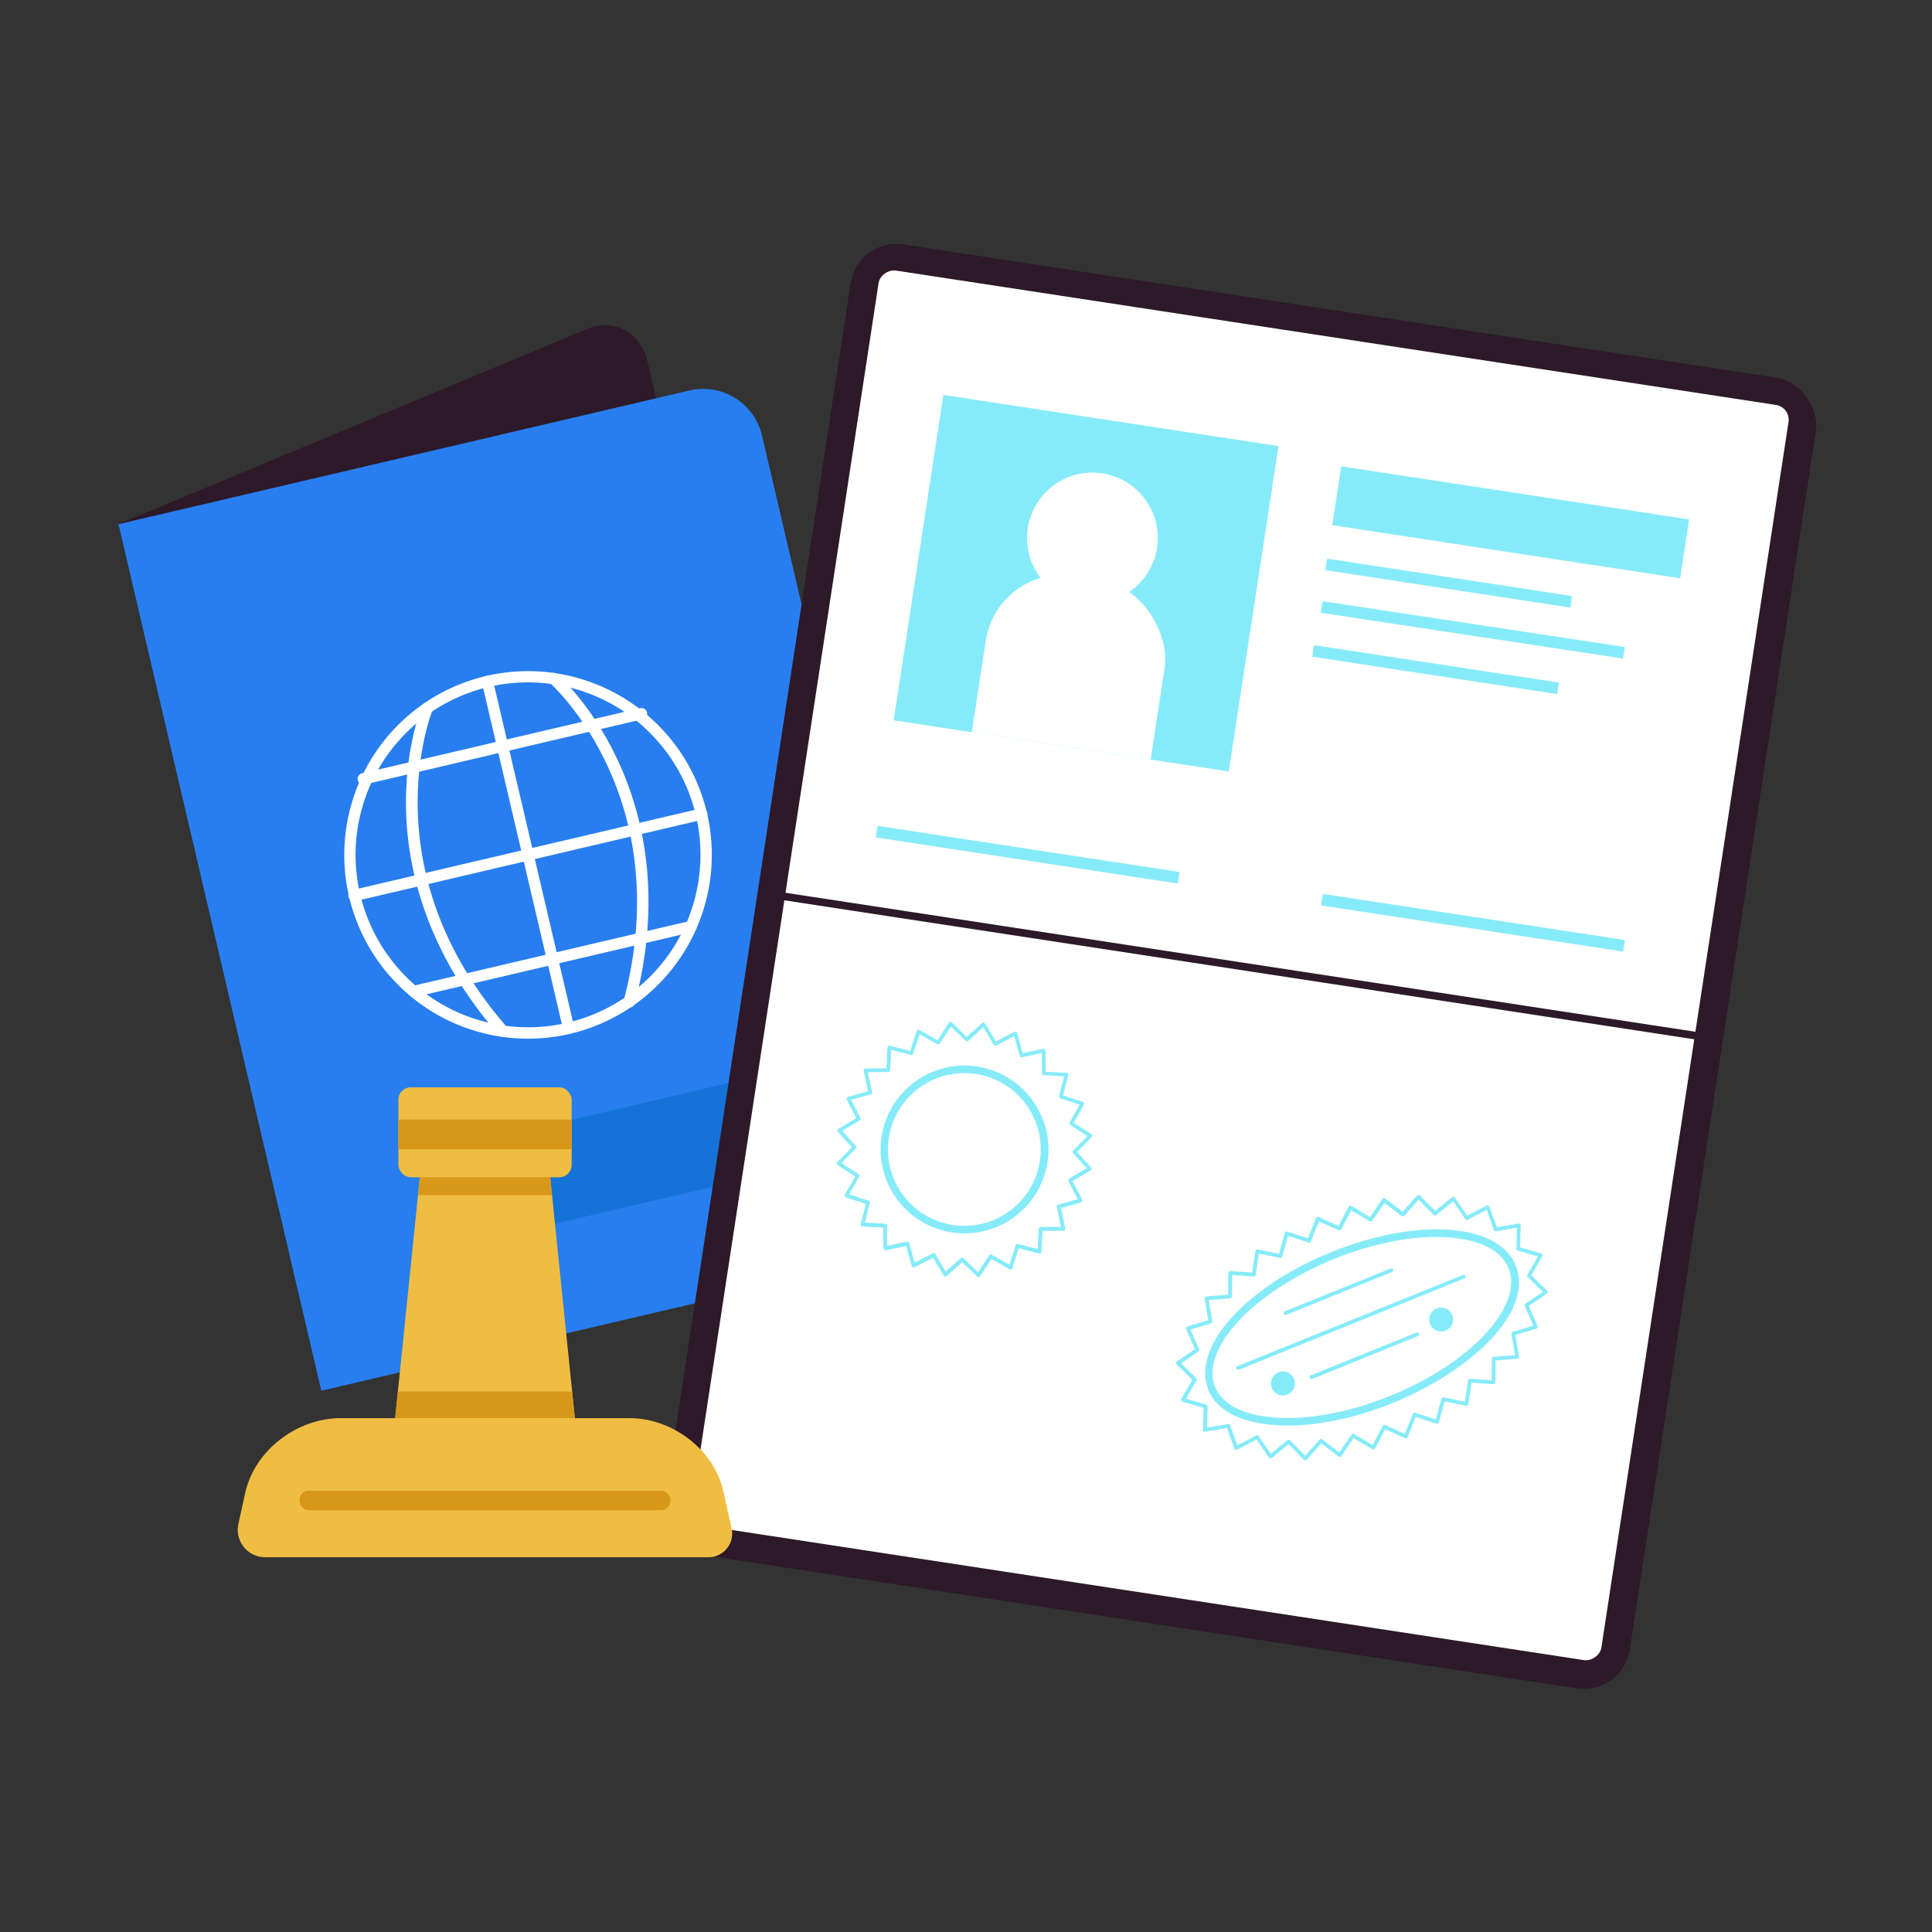 <svg height="512" viewBox="0 0 512 512" width="512" xmlns="http://www.w3.org/2000/svg" xmlns:xlink="http://www.w3.org/1999/xlink"><rect x="0" y="0" width="512" height="512" fill="#333333" stroke="none"/><clipPath id="clip-path"><path d="m242.78 110.9h89.79v87.19h-89.79z" transform="matrix(.989 .151 -.151 .989 26.64 -41.68)"/></clipPath><clipPath id="clip-path-2"><path d="m154.23 394.25h-51.4l9.69-94.56h32.03z"/></clipPath><g id="Passport"><path d="m207.27 314.91-127.63 29.89-48.23-205.94 124.34-51.74c6.92-2.88 14 1 15.83 8.64l46.83 199.94c2.03 8.69-2.99 17.3-11.14 19.21z" fill="#2d1929"/><path d="m56 116.22h155.36a16 16 0 0 1 16 16v201.62a18.15 18.15 0 0 1 -18.14 18.16h-153.22a0 0 0 0 1 0 0v-235.78a0 0 0 0 1 0 0z" fill="#287eef" transform="matrix(.974 -.228 .228 .974 -49.65 38.48)"/><path d="m139.84 275.26a48.7 48.7 0 1 1 47.51-59.82 48.7 48.7 0 0 1 -47.51 59.82zm.18-94.42a45.7 45.7 0 1 0 44.41 35.29 45.7 45.7 0 0 0 -44.43-35.29z" fill="#fff"/><path d="m133.3 274.79a1.49 1.49 0 0 1 -1.13-.52c-19.81-22.66-24.29-45.14-24.57-60-.29-16.14 4.06-26.78 4.25-27.23a1.5 1.5 0 1 1 2.77 1.16c-.17.41-16.86 42.13 19.81 84.1a1.5 1.5 0 0 1 -1.13 2.49z" fill="#fff"/><path d="m166.75 267a1.5 1.5 0 0 1 -1.45-1.88c14.24-54-19.26-83.86-19.6-84.15a1.5 1.5 0 0 1 2-2.27c.36.32 9 7.92 15.89 22.52 6.36 13.43 12.32 35.56 4.64 64.66a1.5 1.5 0 0 1 -1.48 1.12z" fill="#fff"/><path d="m150.7 274a1.5 1.5 0 0 1 -1.46-1.16l-21.53-91.9a1.5 1.5 0 0 1 2.92-.69l21.53 91.91a1.5 1.5 0 0 1 -1.46 1.84z" fill="#fff"/><path d="m109.66 264.25a1.49 1.49 0 0 1 -1.46-1.15 1.51 1.51 0 0 1 1.11-1.81l73.49-17.21a1.51 1.51 0 0 1 1.8 1.12 1.49 1.49 0 0 1 -1.12 1.8c-78.9 18.48-73.55 17.25-73.82 17.25z" fill="#fff"/><path d="m96.46 207.9a1.5 1.5 0 0 1 -.34-3l73.48-17.21a1.5 1.5 0 1 1 .68 2.92c-78.9 18.52-73.55 17.29-73.82 17.29z" fill="#fff"/><path d="m94 238.81a1.5 1.5 0 0 1 -.34-3l91.91-21.52a1.5 1.5 0 1 1 .68 2.92c-96.25 22.58-91.99 21.6-92.25 21.6z" fill="#fff"/><rect fill="#1573d8" height="25.82" rx="4" transform="matrix(.974 -.228 .228 .974 -66.07 44.38)" width="94.39" x="111.84" y="295.21"/><rect fill="#2d1929" height="351.19" rx="12.29" transform="matrix(.989 .151 -.151 .989 42.44 -46.68)" width="258.66" x="199.17" y="80.41"/><rect fill="#fff" height="243.82" rx="3.98" transform="matrix(.151 -.989 .989 .151 25.82 542.06)" width="336.35" x="160.33" y="134.09"/><path d="m452.48 275.94c-.12 0 7.49 1.16-248.88-38a1 1 0 0 1 .31-2l248.72 38a1 1 0 0 1 -.15 2z" fill="#2d1929"/><g clip-path="url(#clip-path)"><path d="m242.78 110.9h89.79v87.19h-89.79z" fill="#86ebf9" transform="matrix(.989 .151 -.151 .989 26.64 -41.68)"/><g fill="#fff"><circle cx="289.5" cy="142.57" r="17.32"/><rect height="65.2" rx="20.66" transform="matrix(.989 .151 -.151 .989 31.22 -40.62)" width="47.93" x="259.02" y="152.59"/></g></g><g fill="#86ebf9"><path d="m353.54 130.48h93.22v15.77h-93.22z" transform="matrix(.989 .151 -.151 .989 25.49 -58.85)"/><path d="m350.92 152.93h65.63v3.09h-65.63z" transform="matrix(.989 .151 -.151 .989 27.73 -56.19)"/><path d="m349.08 165.54h80.93v3.09h-80.93z" transform="matrix(.99 .15 -.15 .99 29.71 -56.92)"/><path d="m231.74 224.87h80.93v3.09h-80.93z" transform="matrix(.989 .151 -.151 .989 37.32 -38.52)"/><path d="m349.7 242.89h80.93v3.09h-80.93z" transform="matrix(.989 .151 -.151 .989 41.4 -56.13)"/><path d="m347.42 175.85h65.63v3.09h-65.63z" transform="matrix(.989 .151 -.151 .989 31.16 -55.4)"/><path d="m259.3 338.47c-.29 0 0 .16-4.31-4-4.4 4-4.2 3.89-4.52 3.84s-.16.1-3.18-5c-5.29 2.72-5.06 2.68-5.36 2.55s-.18.06-1.77-5.67c-5.81 1.24-5.58 1.27-5.84 1.06s-.18 0-.24-5.93c-5.94-.31-5.71-.22-5.91-.49s-.18 0 1.3-5.79c-5.67-1.83-5.46-1.68-5.59-2s-.16-.08 2.76-5.26c-5-3.24-4.84-3.05-4.88-3.38s-.14-.12 4-4.36c-4-4.41-3.89-4.19-3.84-4.52s-.1-.16 5-3.18c-2.71-5.3-2.67-5.06-2.54-5.36s-.06-.18 5.67-1.77c-1.25-5.83-1.27-5.58-1.06-5.84s0-.18 5.93-.24c.3-5.94.22-5.71.49-5.91s0-.18 5.79 1.3c1.82-5.67 1.68-5.47 2-5.59s.07-.17 5.26 2.76c3.23-5 3-4.85 3.38-4.88s.1-.15 4.35 4c4.42-4 4.21-3.88 4.53-3.83s.15-.1 3.18 5c5.29-2.71 5.06-2.68 5.36-2.54s.17-.07 1.77 5.66c5.78-1.23 5.58-1.26 5.84-1s.18 0 .23 5.93c5.95.3 5.72.22 5.92.49s.18 0-1.3 5.78c5.66 1.83 5.46 1.69 5.58 2s.17.07-2.75 5.26c5 3.23 4.84 3 4.88 3.37s.14.13-4 4.36c4 4.42 3.89 4.2 3.84 4.53s.1.15-5 3.18c2.72 5.3 2.68 5.05 2.55 5.36s.06.17-5.67 1.77c1.24 5.82 1.27 5.57 1.06 5.84s0 .18-5.93.23c-.31 5.95-.22 5.72-.49 5.91s0 .19-5.79-1.3c-1.83 5.67-1.68 5.47-2 5.59s-.08.17-5.26-2.75c-3.27 4.97-3.07 4.82-3.44 4.82zm-4.3-5.22c.29 0 0-.16 4.2 3.93l2.94-4.53a.49.49 0 0 1 .66-.16l4.71 2.65 1.66-5.14a.49.49 0 0 1 .6-.33l5.23 1.33.28-5.39a.49.49 0 0 1 .49-.47h5.4l-1.12-5.28a.5.5 0 0 1 .35-.59l5.2-1.45-2.45-4.82a.5.5 0 0 1 .19-.66l4.65-2.74-3.61-4a.49.49 0 0 1 0-.68l3.79-3.85-4.54-2.94a.5.5 0 0 1 -.16-.66l2.65-4.71-5.12-1.71a.49.49 0 0 1 -.33-.6l1.35-5.23-5.4-.28a.49.49 0 0 1 -.47-.49l-.05-5.41-5.28 1.13a.5.5 0 0 1 -.59-.35l-1.45-5.21-4.78 2.47a.5.5 0 0 1 -.65-.19l-2.75-4.66-4 3.62a.5.5 0 0 1 -.68 0l-3.92-3.8-2.94 4.53a.49.49 0 0 1 -.66.17l-4.71-2.66-1.69 5.15a.49.49 0 0 1 -.6.33l-5.23-1.35-.28 5.4a.49.49 0 0 1 -.49.47l-5.4.05 1.12 5.28a.5.5 0 0 1 -.35.59l-5.21 1.44 2.47 4.81a.51.51 0 0 1 -.19.66l-4.65 2.75 3.61 4a.51.51 0 0 1 0 .69l-3.8 3.86 4.54 2.94a.49.49 0 0 1 .16.66l-2.65 4.71 5.14 1.65a.52.52 0 0 1 .33.61l-1.31 5.21 5.4.27a.5.5 0 0 1 .47.5v5.4l5.28-1.13a.52.52 0 0 1 .59.36l1.45 5.2 4.8-2.46a.5.5 0 0 1 .66.19l2.75 4.65c4.39-3.89 4.13-3.73 4.39-3.73z"/><path d="m237.69 317.79a22.24 22.24 0 1 1 31.09 4.75 22.23 22.23 0 0 1 -31.09-4.75zm17.88-33.41a20.24 20.24 0 1 0 20 23.29 20.23 20.23 0 0 0 -20-23.29z"/><path d="m345.91 387c-.31 0-.09.11-4.42-4.28-4.87 4-4.56 3.82-4.87 3.78s-.12.11-3.62-5c-5.56 2.87-5.27 2.8-5.57 2.69s-.15.07-2.29-5.76c-6.17 1.06-5.9 1.09-6.15.87s-.18.05 0-6.22c-6-1.74-5.8-1.59-5.93-1.91s-.17-.09 2.93-5.5c-4.47-4.39-4.34-4.15-4.31-4.48s-.15-.12 5-3.65c-2.54-5.75-2.48-5.44-2.35-5.73s-.07-.16 5.87-1.93c-1-6.18-1.05-5.86-.86-6.11s-.11-.15 6.12-.67c.06-6.25 0-5.94.22-6.14s0-.16 6.15.29c.93-6.19.82-5.88 1.07-6.05s0-.16 6.05 1.08c1.67-6 1.53-5.74 1.79-5.88s0-.16 5.89 1.76c2.31-5.8 2.14-5.53 2.42-5.65s0-.15 5.66 2.38c2.93-5.53 2.72-5.28 3-5.36s.05-.15 5.37 3c3.54-5.16 3.31-4.93 3.61-5s0-.18 5 3.6c4.16-4.66 3.91-4.47 4.21-4.48s-.05-.28 4.43 4.27c4.87-4 4.56-3.81 4.88-3.77s.11-.11 3.61 5c5.56-2.87 5.27-2.8 5.57-2.69s.16-.07 2.29 5.75c6.17-1 5.9-1.08 6.15-.86s.19-.05 0 6.21c6 1.74 5.79 1.6 5.92 1.92s.17.08-2.93 5.5c4.47 4.39 4.34 4.15 4.31 4.48s.15.12-5 3.65c2.55 5.74 2.49 5.44 2.35 5.73s.07.15-5.87 1.93c1 6.18 1.06 5.86.87 6.11s.1.15-6.13.66c-.06 6.26 0 5.95-.22 6.15s0 .16-6.15-.29c-.93 6.18-.82 5.88-1.07 6.05s0 .16-6.05-1.08c-1.67 6-1.52 5.74-1.79 5.88s0 .16-5.89-1.76c-2.31 5.8-2.14 5.53-2.42 5.65s0 .15-5.66-2.38c-2.93 5.53-2.72 5.27-3 5.36s0 .15-5.37-3c-3.54 5.16-3.31 4.93-3.6 5s-.08.14-5-3.61c-4.13 4.67-3.91 4.49-4.22 4.49zm-4.39-5.45c.31 0 0-.22 4.37 4.21l3.81-4.26a.51.51 0 0 1 .68-.06l4.54 3.47 3.24-4.72a.5.5 0 0 1 .67-.15l4.93 2.91 2.67-5.06a.51.51 0 0 1 .65-.23l5.22 2.34 2.13-5.32a.51.51 0 0 1 .62-.29l5.44 1.78 1.53-5.51a.5.5 0 0 1 .58-.36l5.61 1.15.86-5.66a.47.47 0 0 1 .53-.42l5.7.42.05-5.71a.52.52 0 0 1 .46-.5l5.69-.46-.95-5.62a.5.5 0 0 1 .35-.56l5.44-1.63-2.29-5.17a.5.5 0 0 1 .17-.62l4.66-3.17-4-3.93a.5.5 0 0 1 -.09-.61l2.78-4.84-5.36-1.55a.5.5 0 0 1 -.36-.5l.15-5.6-5.55.95a.51.51 0 0 1 -.56-.32l-1.89-5.32-5.05 2.61a.49.49 0 0 1 -.64-.16l-3.22-4.7-4.47 3.62a.49.49 0 0 1 -.67 0l-4-4.07-3.81 4.27a.5.5 0 0 1 -.67.06l-4.55-3.47-3.24 4.72a.49.49 0 0 1 -.66.15l-4.93-2.91-2.68 5.06a.5.5 0 0 1 -.65.22l-5.22-2.35-2.14 5.32a.5.5 0 0 1 -.62.29l-5.44-1.77-1.53 5.48a.5.5 0 0 1 -.58.36l-5.61-1.15-.85 5.66a.51.51 0 0 1 -.53.42l-5.7-.42-.06 5.71a.49.49 0 0 1 -.46.49l-5.68.47.94 5.62a.49.49 0 0 1 -.35.56l-5.44 1.63 2.29 5.17a.5.5 0 0 1 -.17.62l-4.61 3.16 4 3.93a.5.5 0 0 1 .08.6l-2.78 4.85 5.36 1.55a.51.51 0 0 1 .37.49l-.16 5.61 5.56-.95a.49.49 0 0 1 .55.32l1.95 5.31 5-2.61a.5.5 0 0 1 .64.17l3.22 4.69c4.81-3.93 4.48-3.72 4.73-3.72z"/><path d="m328.2 363a.5.5 0 0 1 -.19-1l59.66-24.12a.5.5 0 0 1 .38.93c-62.41 25.26-59.7 24.19-59.85 24.19z"/><path d="m340.77 348.46a.5.5 0 0 1 -.19-1l27.95-11.3a.5.5 0 0 1 .37.93c-29.97 12.15-27.98 11.37-28.13 11.37z"/><path d="m347.63 365.44a.5.5 0 0 1 -.19-1l27.95-11.3a.5.5 0 1 1 .37.93c-29.97 12.15-27.98 11.37-28.13 11.37z"/><circle cx="381.92" cy="349.69" r="3.18"/><circle cx="340" cy="366.63" r="3.18"/><path d="m341.22 377.79c-8.14 0-18-2-21-9.5-4.54-11.23 9.8-27.25 32.63-36.49s44.29-7.66 48.83 3.56c7.12 17.7-30.83 42.43-60.46 42.43zm39.54-50c-7.93 0-17.48 1.92-27.19 5.84-21.43 8.69-35.57 23.89-31.57 33.91 1.91 4.72 7.68 7.62 16.25 8.16 8.83.56 19.47-1.47 30-5.71 21.43-8.66 35.58-23.86 31.53-33.88-2.2-5.48-9.42-8.29-19.02-8.29z"/></g><g clip-path="url(#clip-path-2)"><path d="m154.23 394.25h-51.4l9.69-94.56h32.03z" fill="#efbd42"/><g fill="#d7981a"><path d="m99.83 368.78h57.54v25.47h-57.54z"/><path d="m105.57 301.2h45.93v15.52h-45.93z"/></g></g><path d="m187.78 412.69h-117.51a7.27 7.27 0 0 1 -7.09-8.84l1.82-8.28c2.51-11.26 13.77-19.75 25.34-19.75h76.46c11.37 0 22.44 8.34 24.9 19.4l2.19 9.83a6.28 6.28 0 0 1 -6.11 7.64z" fill="#efbd42"/><rect fill="#efbd42" height="23.84" rx="3.29" width="45.93" x="105.57" y="288.15"/><path d="m105.57 296.71h45.93v7.87h-45.93z" fill="#d7981a"/><rect fill="#d7981a" height="5.14" rx="2.3" width="98.2" x="79.43" y="395.08"/></g></svg>